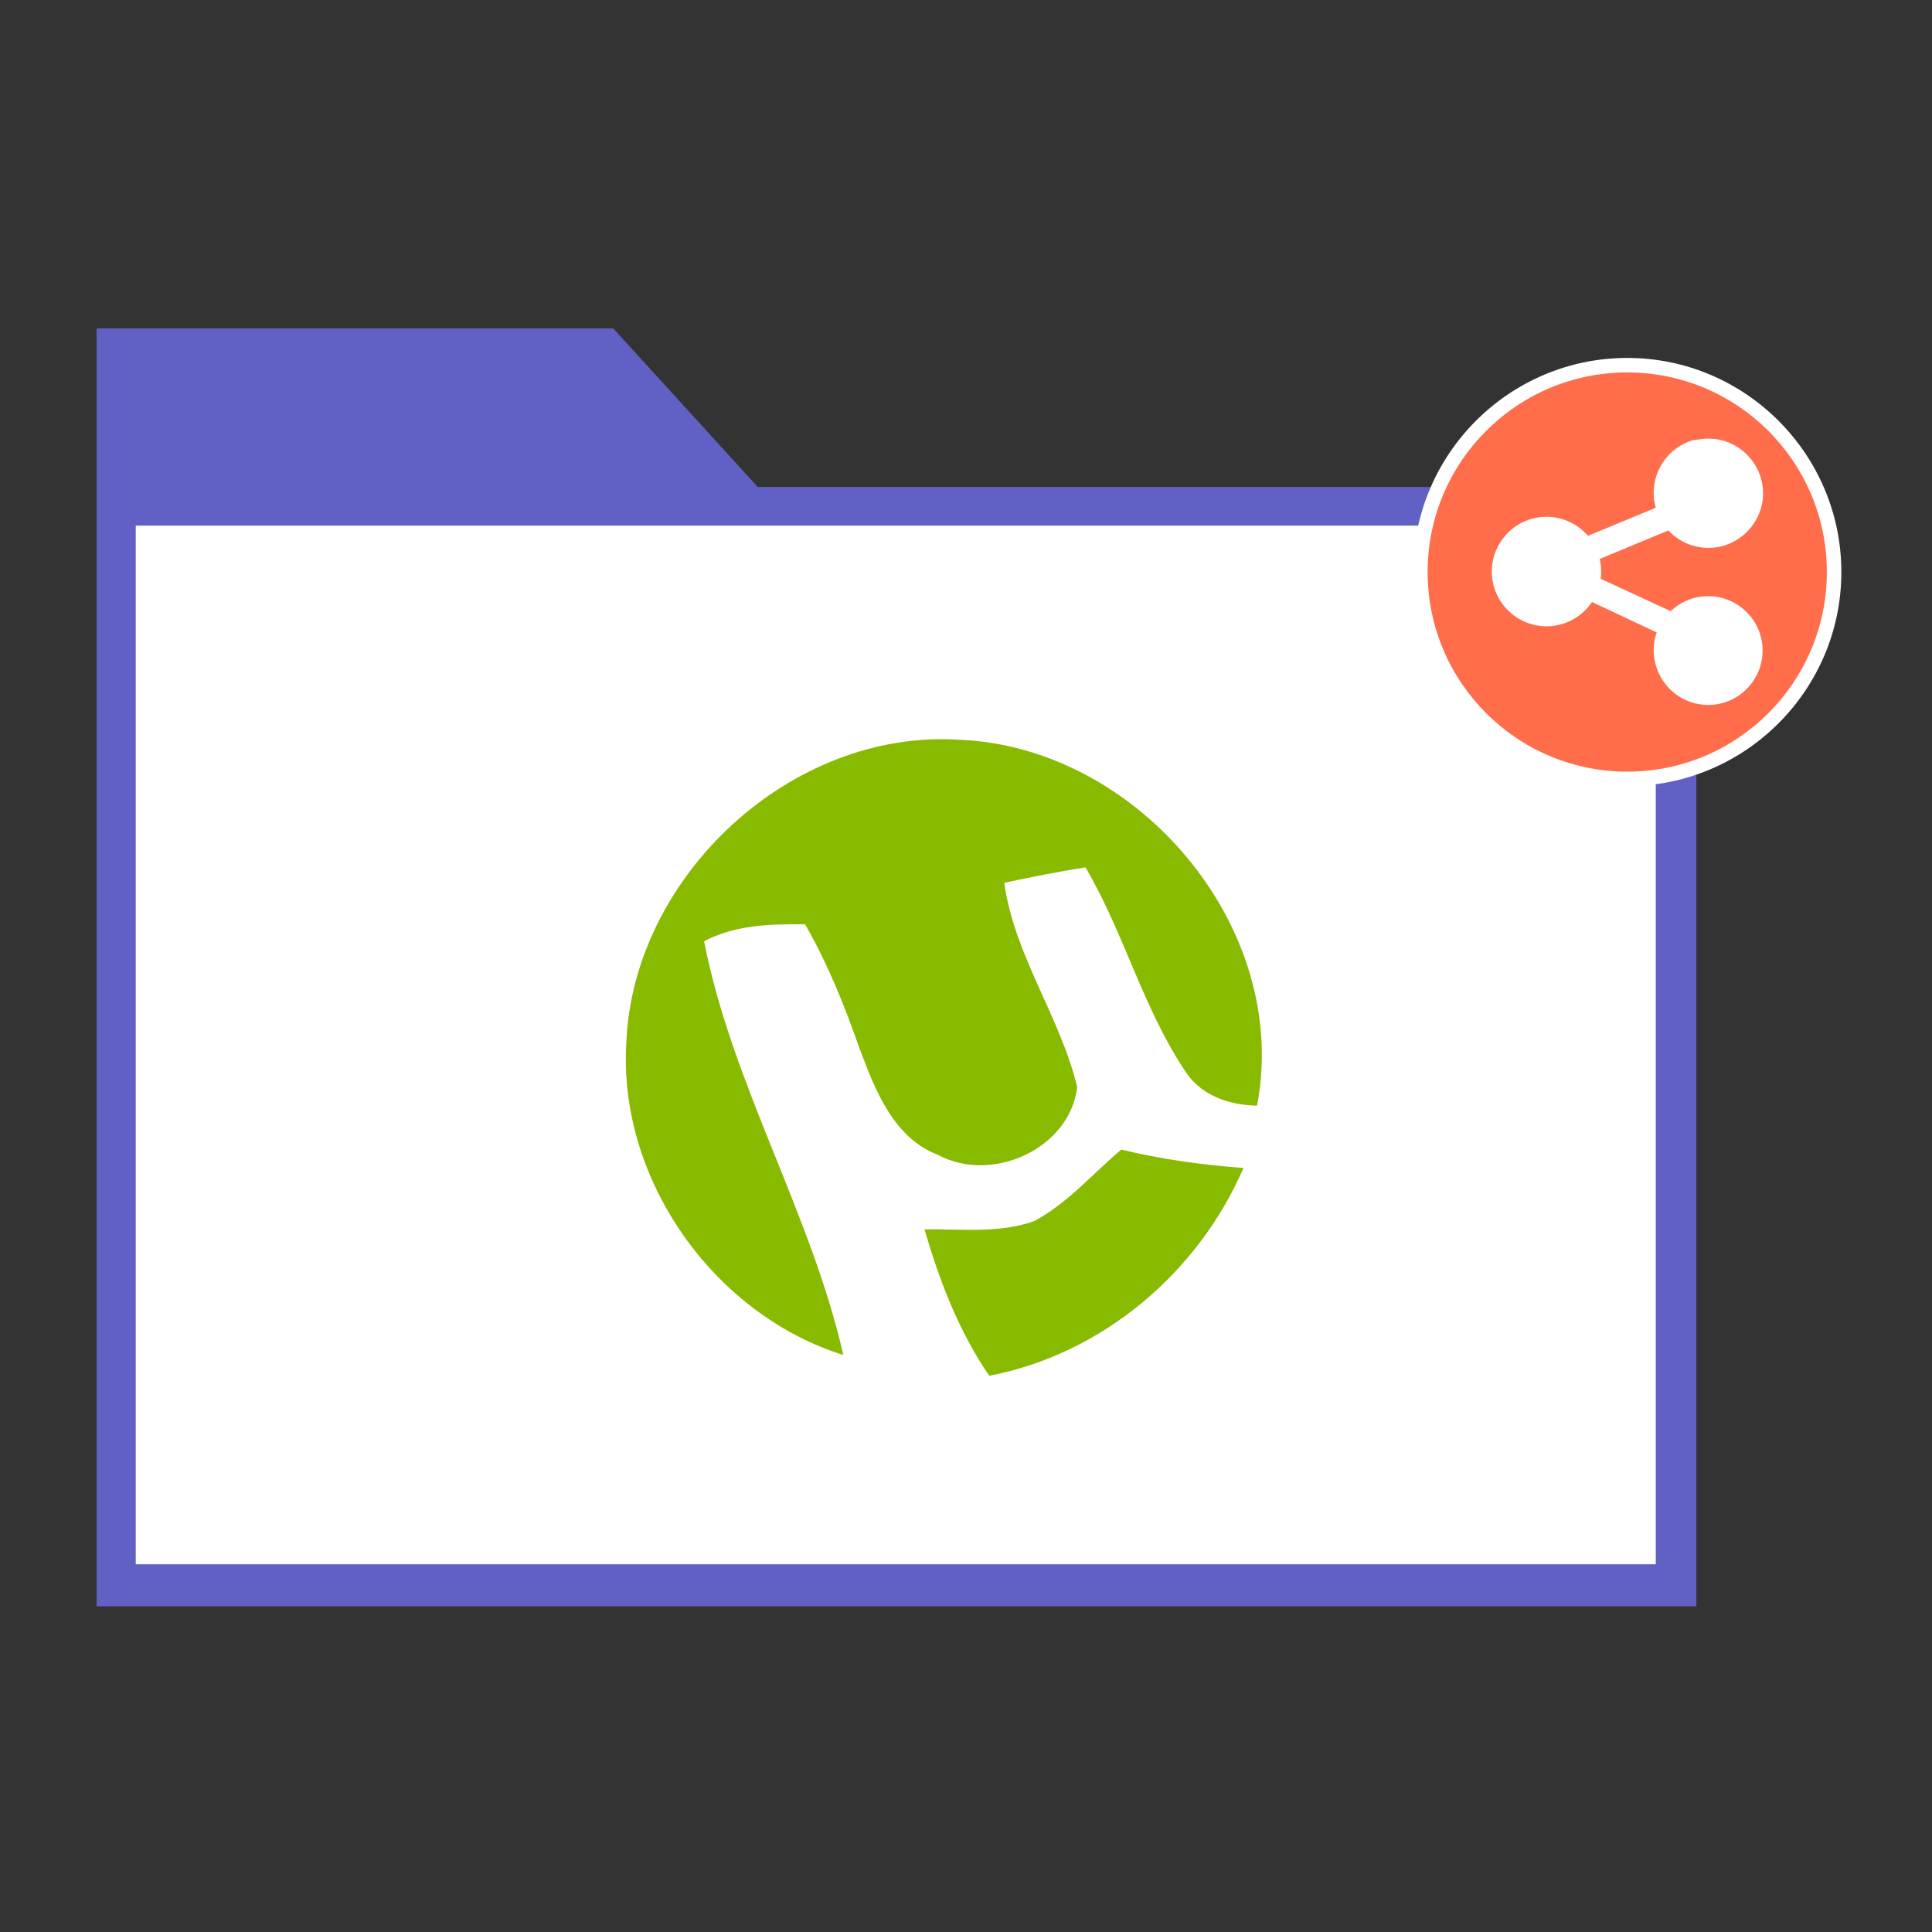 <svg width="200" height="200" viewBox="0 0 200 200" fill="none" xmlns="http://www.w3.org/2000/svg"><rect x="0" y="0" width="200" height="200" fill="#333333" stroke="none"/><path fill-rule="evenodd" clip-rule="evenodd" d="M10 34v132.285h165.606V50.411H78.444L63.484 34H10z" fill="#6160C4"/><path d="M171.404 54.413H14.053v107.519h157.351V54.413z" fill="#fff"/><path d="M107.062 126.409c3.452-1.851 6.054-4.903 9.006-7.405 4.153 1.001 8.405 1.601 12.658 1.901-4.703 10.857-14.609 19.263-26.317 21.514-3.152-4.603-5.153-9.806-6.704-15.16 3.752-.05 7.705.451 11.357-.85zm-42.227-18.462c.7-17.261 17.061-32.47 34.422-31.37 18.462.7 34.422 19.412 30.87 37.874-3.002-.05-5.954-1.101-7.555-3.752-4.303-6.505-6.254-14.21-10.206-20.914-2.802.45-5.604 1-8.406 1.601 1.051 7.555 5.804 13.859 7.555 21.164-.801 6.404-8.856 10.006-14.41 7.004-4.602-1.751-6.503-6.704-8.104-10.957-1.551-4.453-3.303-8.805-5.654-12.908-3.552-.05-7.255.05-10.457 1.751 2.902 14.86 11.057 28.118 14.41 42.828-13.41-4.203-23.316-18.162-22.465-32.321z" fill="#88BA00"/><path d="M168.451 80.63c-11.808 0-21.414-9.606-21.414-21.413 0-11.808 9.606-21.414 21.414-21.414 11.807 0 21.414 9.606 21.414 21.414 0 11.807-9.607 21.413-21.414 21.413z" fill="#FF6D4B"/><path d="M168.451 38.553c11.408 0 20.664 9.256 20.664 20.664 0 11.407-9.256 20.663-20.664 20.663-11.407 0-20.663-9.256-20.663-20.663 0-11.408 9.256-20.664 20.663-20.664zm0-1.5c-12.208 0-22.164 9.956-22.164 22.164 0 12.207 9.956 22.164 22.164 22.164 12.208 0 22.165-9.957 22.165-22.164 0-12.208-9.957-22.165-22.165-22.165z" fill="#fff"/><path d="M176.857 45.407c3.102 0 5.654 2.552 5.654 5.654s-2.552 5.654-5.654 5.654c-1.501 0-2.952-.6-4.002-1.652l-.15-.15-7.105 2.952c.15.65.2 1.351.1 2.051l7.255 3.353c2.251-2.152 5.803-2.052 7.955.2 2.151 2.251 2.051 5.803-.2 7.955-2.252 2.151-5.804 2.051-7.955-.2-1.451-1.551-1.952-3.753-1.251-5.754l-6.704-3.152c-1.752 2.602-5.254 3.302-7.855 1.551-2.602-1.751-3.303-5.253-1.551-7.855a5.65 5.65 0 018.705-.851l.3.3 7.005-2.901c-.851-3.002.9-6.154 3.902-7.005.501-.05 1.001-.15 1.551-.15z" fill="#fff"/></svg>
